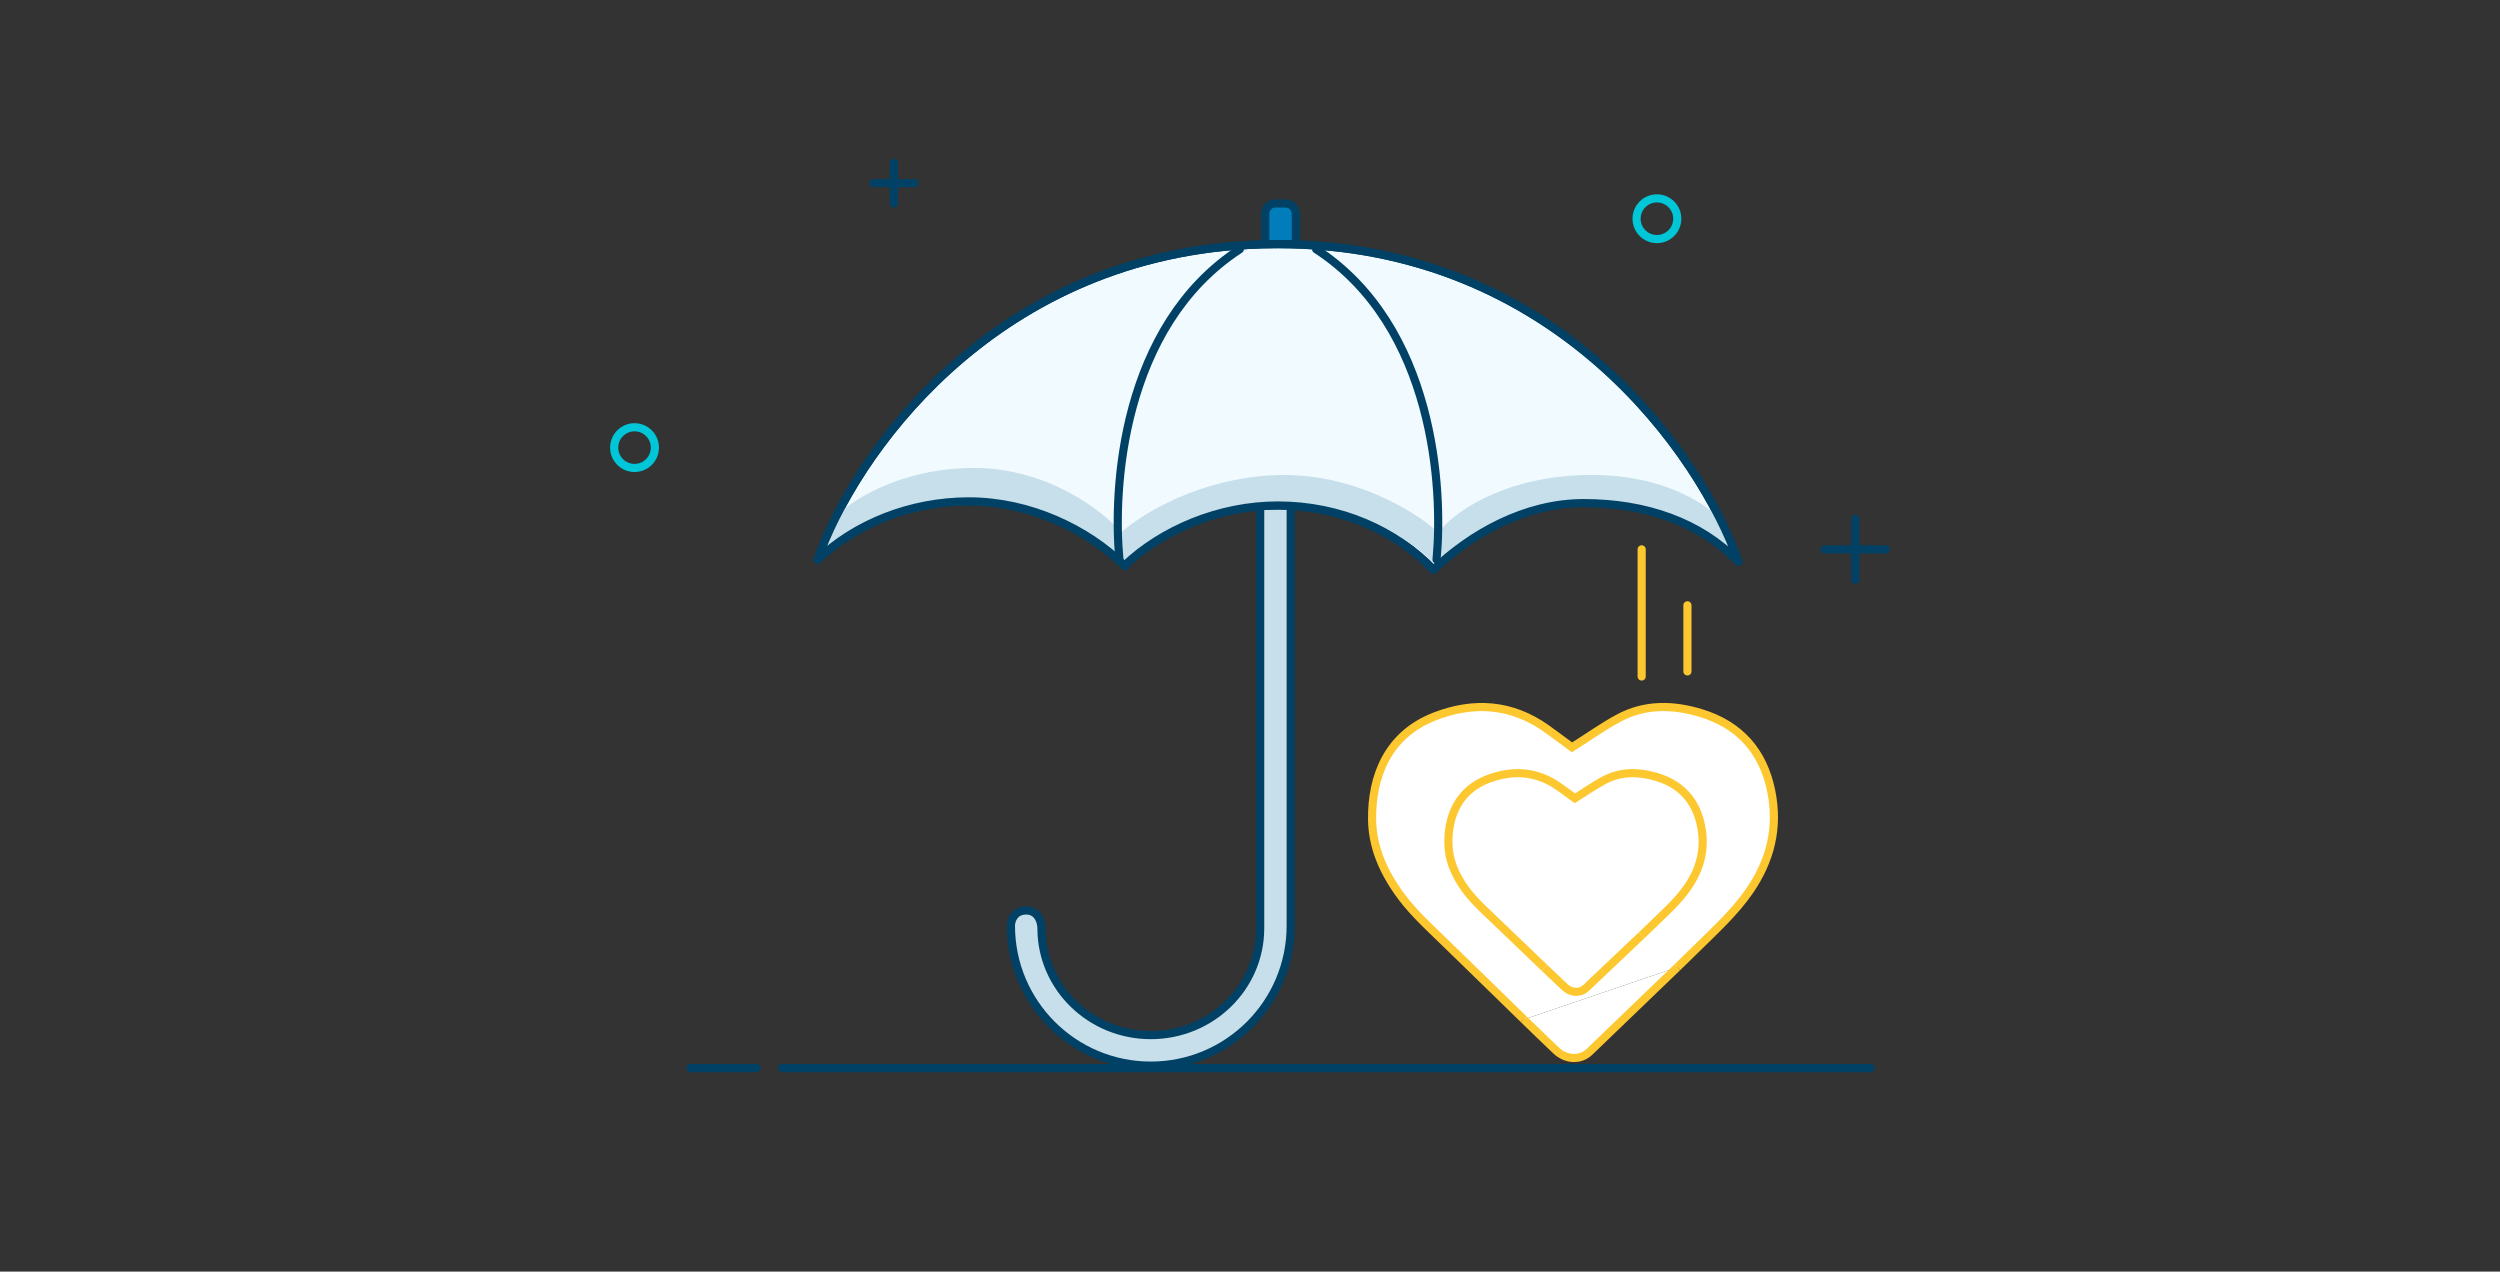 <svg width="289" height="147" viewBox="0 0 289 147" fill="none" xmlns="http://www.w3.org/2000/svg">
<rect x="0" y="0" width="289" height="147" fill="#333333" stroke="none"/>
<path d="M216.235 123.48L90.403 123.48" stroke="#004165" stroke-width="0.941" stroke-linecap="round" stroke-linejoin="round"/>
<path d="M87.463 123.48H79.819" stroke="#004165" stroke-width="0.941" stroke-linecap="round" stroke-linejoin="round"/>
<path fill-rule="evenodd" clip-rule="evenodd" d="M75.704 51.744C75.704 53.043 74.651 54.096 73.352 54.096C72.053 54.096 71 53.043 71 51.744C71 50.445 72.053 49.392 73.352 49.392C74.651 49.392 75.704 50.445 75.704 51.744Z" stroke="#00C6D7" stroke-width="0.941" stroke-linecap="round" stroke-linejoin="round"/>
<path d="M214.471 59.976V67.032" stroke="#004165" stroke-width="0.941" stroke-linecap="round" stroke-linejoin="round"/>
<path d="M217.999 63.504H210.943" stroke="#004165" stroke-width="0.941" stroke-linecap="round" stroke-linejoin="round"/>
<path d="M103.339 23.52V18.816" stroke="#004165" stroke-width="0.941" stroke-linecap="round" stroke-linejoin="round"/>
<path d="M105.691 21.168H100.987" stroke="#004165" stroke-width="0.941" stroke-linecap="round" stroke-linejoin="round"/>
<path fill-rule="evenodd" clip-rule="evenodd" d="M193.892 25.284C193.892 26.583 192.84 27.636 191.54 27.636C190.242 27.636 189.188 26.583 189.188 25.284C189.188 23.985 190.242 22.932 191.54 22.932C192.84 22.932 193.892 23.985 193.892 25.284Z" stroke="#00C6D7" stroke-width="0.941" stroke-linecap="round" stroke-linejoin="round"/>
<path d="M145.676 58.212L145.676 107.31C145.676 114.13 140.016 119.658 133.035 119.658C126.053 119.658 120.393 114.13 120.393 107.31C120.393 106.624 120.04 105.252 118.629 105.252C117.217 105.252 116.865 106.428 116.865 107.016C116.865 115.946 124.104 123.186 133.035 123.186C141.965 123.186 149.205 115.946 149.205 107.016L149.204 58.212H145.676Z" fill="#C6DFEA"/>
<path d="M145.676 107.31L145.206 107.31V107.31H145.676ZM145.676 58.212V57.742H145.206L145.206 58.212L145.676 58.212ZM149.204 58.212L149.675 58.212L149.675 57.742H149.204V58.212ZM146.147 107.31L146.147 58.212L145.206 58.212L145.206 107.31L146.147 107.31ZM145.676 58.682H149.204V57.742H145.676V58.682ZM148.734 58.212L148.734 107.016L149.675 107.016L149.675 58.212L148.734 58.212ZM148.734 107.016L148.734 107.31L149.675 107.31L149.675 107.016L148.734 107.016ZM148.734 107.016C148.734 115.687 141.705 122.716 133.035 122.716V123.656C142.225 123.656 149.675 116.206 149.675 107.016H148.734ZM133.035 122.716C124.364 122.716 117.335 115.687 117.335 107.016H116.394C116.394 116.206 123.844 123.656 133.035 123.656V122.716ZM117.335 107.016C117.335 106.797 117.404 106.459 117.599 106.188C117.776 105.942 118.076 105.722 118.629 105.722V104.782C117.77 104.782 117.187 105.15 116.836 105.639C116.501 106.103 116.394 106.647 116.394 107.016H117.335ZM118.629 105.722C119.148 105.722 119.448 105.96 119.639 106.271C119.847 106.606 119.922 107.029 119.922 107.31H120.863C120.863 106.905 120.762 106.299 120.44 105.777C120.102 105.23 119.52 104.782 118.629 104.782V105.722ZM145.206 107.31C145.206 113.859 139.767 119.188 133.035 119.188V120.128C140.266 120.128 146.147 114.4 146.147 107.31H145.206ZM133.035 119.188C126.302 119.188 120.863 113.859 120.863 107.31H119.922C119.922 114.4 125.803 120.128 133.035 120.128V119.188Z" fill="#004165"/>
<path d="M146.265 24.696C146.265 24.047 146.791 23.52 147.441 23.52H148.617C149.266 23.52 149.793 24.047 149.793 24.696V28.224H146.265V24.696Z" fill="#007DBA" stroke="#004165" stroke-width="0.941" stroke-linecap="round" stroke-linejoin="round"/>
<path d="M112.009 57.958C105.209 57.958 98.847 60.566 94.52 64.695C98.59 52.98 114.283 29.976 144.279 28.319C145.41 28.256 146.562 28.224 147.735 28.224C179.985 28.224 196.725 52.77 200.949 64.927C196.597 60.381 190.147 57.958 182.961 57.958C176.161 57.958 170.029 61.727 165.703 65.856C161.351 61.31 154.911 58.433 147.725 58.433C140.926 58.433 134.315 61.252 129.989 65.38C130.03 65.421 130.075 65.469 129.997 65.391C125.657 61.109 118.953 57.958 112.009 57.958Z" fill="#F0FAFF"/>
<path d="M112.009 57.958C105.209 57.958 98.847 60.566 94.52 64.695C98.59 52.98 114.283 29.976 144.279 28.319C145.41 28.256 146.562 28.224 147.735 28.224C179.985 28.224 196.725 52.77 200.949 64.927C196.597 60.381 190.147 57.958 182.961 57.958C176.161 57.958 170.029 61.727 165.703 65.856C161.351 61.31 154.911 58.433 147.725 58.433C140.925 58.433 134.314 61.252 129.987 65.381C129.84 65.228 130.148 65.541 129.997 65.391C125.657 61.109 118.953 57.958 112.009 57.958Z" stroke="#004165" stroke-width="0.941" stroke-linecap="round" stroke-linejoin="round"/>
<path d="M111.301 57.82C105.506 57.489 98.091 61.544 95.109 63.613L96.387 59.889C98.233 57.958 104.057 54.096 112.58 54.096C121.102 54.096 127.494 59.061 129.624 61.544C131.897 59.475 138.658 55.255 147.521 54.924C156.385 54.593 163.714 59.199 166.271 61.544C167.833 59.475 173.344 55.255 182.89 54.924C192.435 54.593 197.946 58.648 199.508 60.717L200.361 64.027C197.662 61.958 190.475 57.82 183.316 57.82C176.157 57.82 168.685 62.785 165.845 65.268L165.419 64.854C161.669 60.551 152.209 58.923 147.948 58.648C139.084 58.317 132.607 62.923 130.477 65.268L129.624 64.441C125.789 61.13 118.545 58.234 111.301 57.82Z" fill="#C6DFEA"/>
<path d="M112.009 57.958C105.209 57.958 98.847 60.566 94.52 64.695C98.59 52.98 114.283 29.976 144.279 28.319C145.41 28.256 146.562 28.224 147.735 28.224C179.985 28.224 196.725 52.77 200.949 64.927C196.597 60.381 190.255 58.158 183.069 58.158C176.269 58.158 170.029 61.727 165.703 65.856C161.351 61.31 154.911 58.433 147.725 58.433C140.925 58.433 134.314 61.252 129.987 65.381C129.84 65.228 130.148 65.541 129.997 65.391C125.657 61.109 118.953 57.958 112.009 57.958Z" stroke="#004165" stroke-width="0.941" stroke-linecap="round" stroke-linejoin="round"/>
<path d="M166.065 64.68C166.838 56.552 165.844 37.721 152.144 28.812" stroke="#004165" stroke-width="0.941" stroke-linecap="round" stroke-linejoin="round"/>
<path d="M129.404 64.68C128.631 56.552 129.625 37.721 143.325 28.812" stroke="#004165" stroke-width="0.941" stroke-linecap="round" stroke-linejoin="round"/>
<path fill-rule="evenodd" clip-rule="evenodd" d="M176.162 117.847C174.98 116.695 167.448 109.338 166.255 108.197C164.569 106.584 162.901 104.973 161.559 103.042C159.816 100.535 158.648 97.787 158.614 94.729C158.557 89.749 160.427 84.923 165.862 82.817C170.345 81.079 174.731 81.353 178.771 84.228C179.805 84.964 180.816 85.731 181.723 86.398C183.593 85.216 185.31 83.98 187.159 82.993C190.179 81.38 193.405 81.459 196.587 82.419C201.084 83.777 203.826 86.824 204.761 91.483C205.605 95.69 204.662 99.475 202.25 102.98C200.528 105.483 198.3 107.494 196.17 109.602C195.422 110.343 194.666 111.076 193.907 111.806" fill="white"/>
<path fill-rule="evenodd" clip-rule="evenodd" d="M193.907 111.806C192.755 112.921 184.888 120.49 183.731 121.6C182.692 122.596 181.046 122.528 179.898 121.443C178.642 120.256 177.4 119.053 176.162 117.847" fill="white"/>
<path fill-rule="evenodd" clip-rule="evenodd" d="M176.162 117.847C174.98 116.695 167.448 109.338 166.255 108.197C164.569 106.584 162.901 104.973 161.559 103.042C159.816 100.535 158.648 97.787 158.614 94.729C158.557 89.749 160.427 84.923 165.862 82.817C170.345 81.079 174.731 81.353 178.771 84.228C179.805 84.964 180.816 85.731 181.723 86.398C183.593 85.216 185.31 83.98 187.159 82.993C190.179 81.38 193.405 81.459 196.587 82.419C201.084 83.777 203.826 86.824 204.761 91.483C205.605 95.69 204.662 99.475 202.25 102.98C200.528 105.483 198.3 107.494 196.17 109.602C195.422 110.343 194.666 111.076 193.907 111.806" stroke="#FDC82F" stroke-width="0.941"/>
<path fill-rule="evenodd" clip-rule="evenodd" d="M193.907 111.806C192.755 112.921 184.888 120.49 183.731 121.6C182.692 122.596 181.046 122.528 179.898 121.443C178.642 120.256 177.4 119.053 176.162 117.847" stroke="#FDC82F" stroke-width="0.941"/>
<path fill-rule="evenodd" clip-rule="evenodd" d="M178.539 111.882C177.791 111.164 173.024 106.58 172.269 105.869C171.202 104.863 170.146 103.86 169.296 102.656C168.193 101.094 167.454 99.381 167.432 97.476C167.397 94.372 168.58 91.365 172.02 90.052C174.857 88.969 177.633 89.14 180.19 90.931C180.845 91.39 181.485 91.868 182.059 92.284C183.242 91.547 184.329 90.777 185.499 90.162C187.411 89.156 189.452 89.206 191.466 89.804C194.313 90.65 196.048 92.549 196.64 95.453C197.174 98.075 196.577 100.433 195.05 102.617C193.96 104.178 192.55 105.43 191.203 106.744C190.729 107.206 190.251 107.663 189.77 108.117" fill="white"/>
<path fill-rule="evenodd" clip-rule="evenodd" d="M189.77 108.117C189.041 108.813 184.062 113.53 183.329 114.221C182.672 114.842 181.63 114.799 180.904 114.123C180.109 113.384 179.323 112.634 178.539 111.882" fill="white"/>
<path fill-rule="evenodd" clip-rule="evenodd" d="M178.539 111.882C177.791 111.164 173.024 106.58 172.269 105.869C171.202 104.863 170.146 103.86 169.296 102.656C168.193 101.094 167.454 99.381 167.432 97.476C167.397 94.372 168.58 91.365 172.02 90.052C174.857 88.969 177.633 89.14 180.19 90.931C180.845 91.39 181.485 91.868 182.059 92.284C183.242 91.547 184.329 90.777 185.499 90.162C187.411 89.156 189.452 89.206 191.466 89.804C194.313 90.65 196.048 92.549 196.64 95.453C197.174 98.075 196.577 100.433 195.05 102.617C193.96 104.178 192.55 105.43 191.203 106.744C190.729 107.206 190.251 107.663 189.77 108.117" stroke="#FDC82F" stroke-width="0.941"/>
<path fill-rule="evenodd" clip-rule="evenodd" d="M189.77 108.117C189.041 108.813 184.062 113.53 183.329 114.221C182.672 114.842 181.63 114.799 180.904 114.123C180.109 113.384 179.323 112.634 178.539 111.882" stroke="#FDC82F" stroke-width="0.941"/>
<path d="M195.068 69.972L195.068 77.616" stroke="#FDC82F" stroke-width="0.941" stroke-linecap="round" stroke-linejoin="round"/>
<path d="M189.776 63.504L189.776 78.204" stroke="#FDC82F" stroke-width="0.941" stroke-linecap="round" stroke-linejoin="round"/>
</svg>
